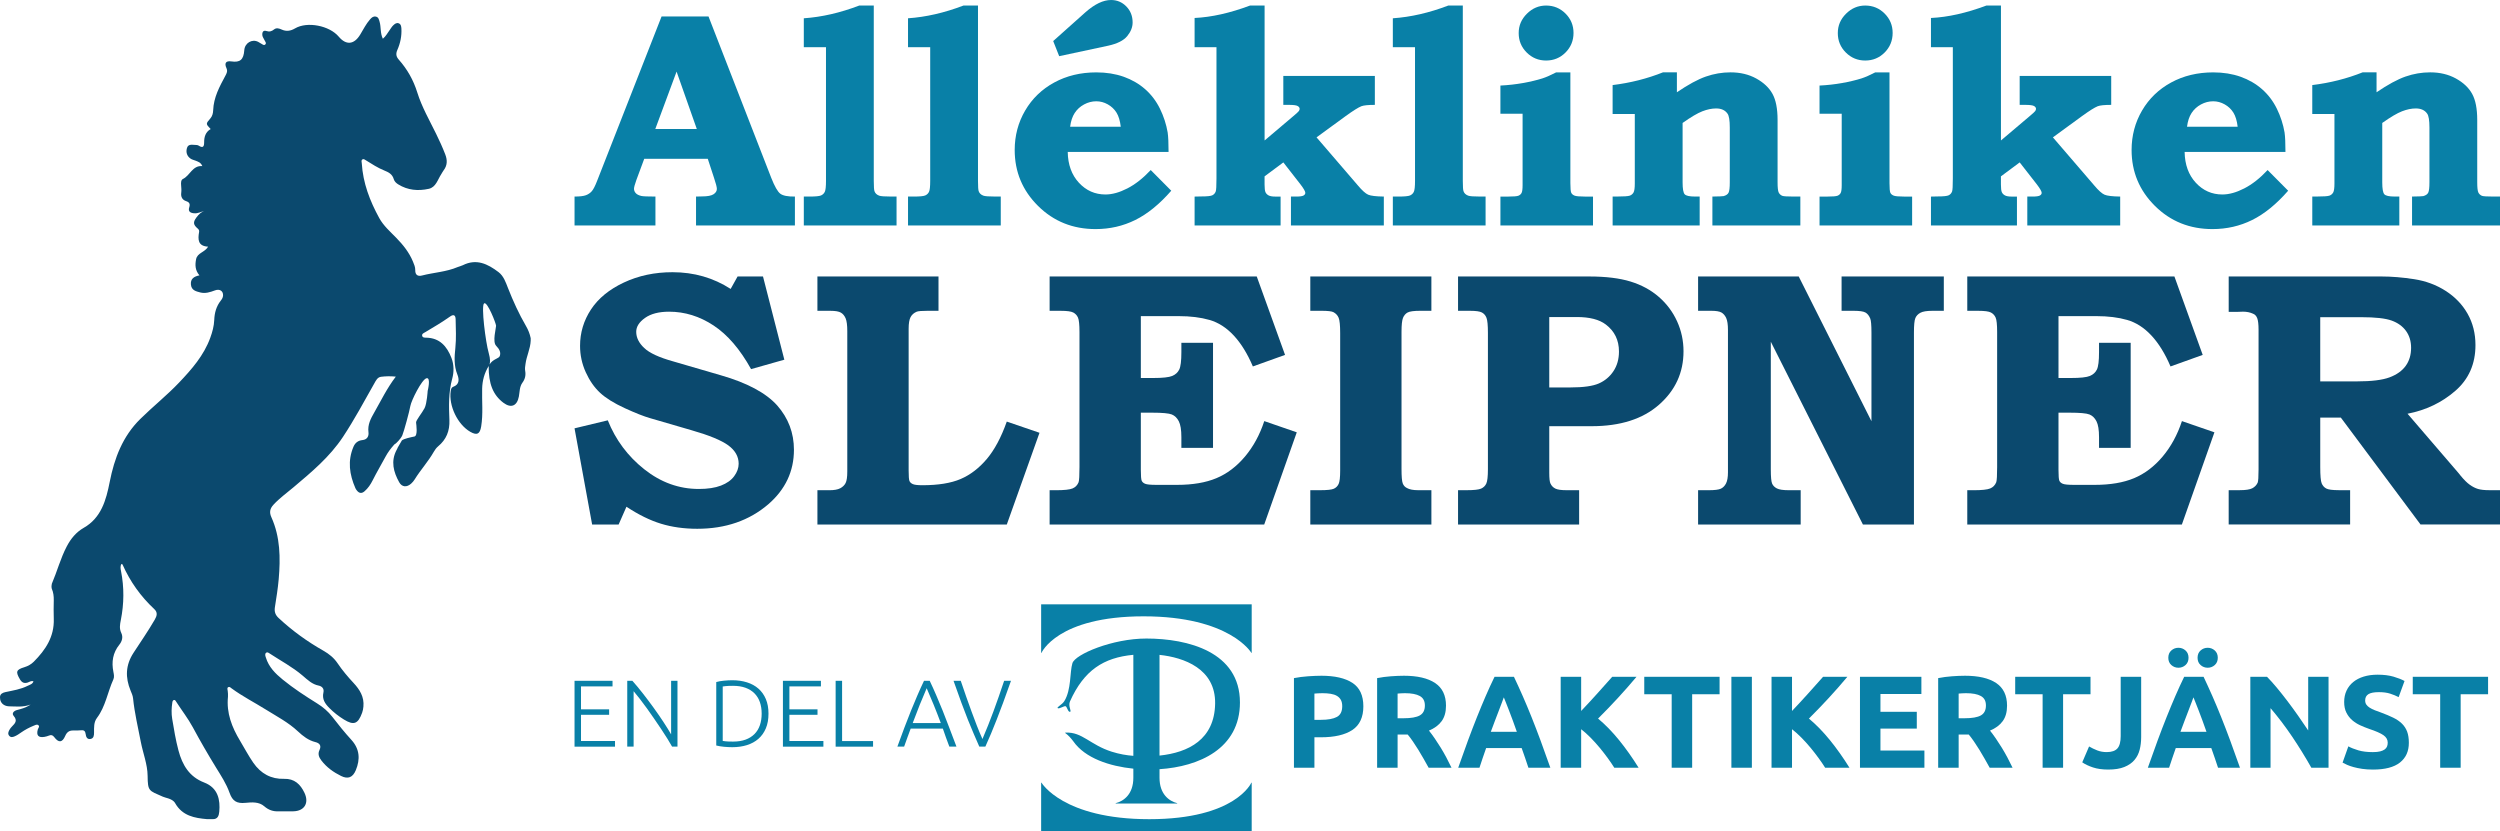<?xml version="1.0" encoding="UTF-8"?>
<svg id="Lager_2" data-name="Lager 2" xmlns="http://www.w3.org/2000/svg" viewBox="0 0 1893.71 629.63">
  <defs>
    <style>
      .cls-1 {
        fill: #0b496e;
      }

      .cls-2 {
        fill: #0980a7;
      }
    </style>
  </defs>
  <g id="Lager_1-2" data-name="Lager 1">
    <g>
      <path class="cls-2" d="M90.03,470.23c-.5,.97-1,1.95-1.5,2.92-.23,.34-.47,.34-.7,0-.08-1.58,.28-2.84,2.2-2.93Z"/>
      <path class="cls-2" d="M90.74,469.48c-.24,.25-.47,.5-.71,.75,.24-.25,.47-.5,.71-.75Z"/>
      <path class="cls-2" d="M90.81,451.2c-.28,.43-.55,.46-.81-.01,.27,0,.54,0,.81,.01Z"/>
      <path class="cls-2" d="M87.1,457.01c.24,.25,.49,.49,.73,.74-.24-.25-.49-.49-.73-.74Z"/>
      <g>
        <path class="cls-1" d="M301.24,339.09c-.16,.62-.51,1.16-.81,1.72-4.56,8.59-2.36,16.71,1.93,24.45,2.12,3.82,5.77,4.01,9.05,1.1,1.06-.94,1.97-2.03,2.72-3.24,4.48-7.25,10.29-13.51,14.5-20.95,.86-1.51,1.89-2.93,3.22-4.05,6.18-5.16,8.91-11.59,8.57-20.04-.43-10.47-.71-20.97,2.16-31.36,1.35-4.91,1.34-10.52-.6-15.57-3.43-8.93-9.02-15.19-19.13-15.36-1.19-.02-2.79,.03-3.07-1.49-.28-1.51,1.27-2.05,2.29-2.65,6.43-3.8,12.84-7.63,18.96-11.94,2.74-1.93,4.06-.84,4.11,2.2,.14,7.17,.54,14.37-.2,21.52-.72,6.87-1.18,13.53,1.5,20.22,1.42,3.54,1.75,7.65-3.24,9.39-1.24,.43-1.59,1.83-1.78,3.15-1.63,11.12,5.22,25.39,14.83,30.9,5.02,2.87,7.28,1.8,8.24-4.05,1.56-9.51,.49-19.11,.74-28.66,.16-6.1,1.64-11.64,4.95-17.16,.2-.4,.4-.76,.62-1.1,.46-1.3,.79-3.93-.62-8.82-2.28-7.91-5.87-35.67-3.48-37.49,2.39-1.82,9.08,15.24,9.08,16.97s-2.87,12.11,0,15.08c2.87,2.97,3.58,5.19,2.87,7.66-.67,2.3-5.02,2.09-7.85,6.59-.28,.81-.62,1.1-.62,1.1-.15,13.37,3.29,21.98,11.15,27.88,5.79,4.35,10.36,2.46,11.71-4.73,.67-3.56,.44-7.41,2.72-10.51,1.99-2.71,2.67-5.66,2.05-9.01-.32-1.73,.04-3.48,.27-5.23,.79-5.97,3.68-11.43,3.92-17.52v-1.92c-.67-3.28-1.87-6.3-3.55-9.19-5.34-9.18-9.74-18.83-13.64-28.76-1.72-4.38-3.27-9.12-7.19-12.1-8.16-6.21-16.76-10.4-27.03-5.22-1.24,.62-2.65,.87-3.93,1.41-8.66,3.68-18.05,4.07-27.01,6.39-3.02,.78-5.19-.3-5.1-4.11,.06-2.29-.87-4.33-1.72-6.4-2.9-7.03-7.51-12.75-12.7-18.07-4.59-4.71-9.63-9.07-12.87-14.98-7.06-12.89-12.3-26.44-13.21-41.44-.06-1.07-.65-2.35,.59-3,.9-.48,1.78,.26,2.56,.75,4.5,2.79,8.95,5.71,13.85,7.68,3.29,1.33,6.15,2.75,7.25,6.64,.48,1.68,1.85,2.94,3.33,3.87,7.25,4.53,15.18,5.15,23.17,3.39,5.45-1.2,6.74-7.02,9.48-11.14,.61-.92,1.07-1.95,1.74-2.82,2.91-3.79,2.94-7.77,1.25-12.14-2.06-5.35-4.44-10.52-6.95-15.65-5.02-10.25-10.79-20.25-14.19-31.13-2.99-9.58-7.6-17.68-14.02-24.94-1.97-2.22-2.45-4.33-1.12-7.34,2.25-5.1,3.4-10.58,3.07-16.27-.1-1.64-.38-3.34-2.07-3.95-1.65-.6-2.96,.45-4.12,1.56-1.15,1.09-1.9,2.51-2.83,3.77-1.55,2.09-2.75,4.5-5.02,6.38-2.12-4.3-1.27-8.8-2.48-12.87-.51-1.71-.8-3.5-2.86-3.91-1.92-.38-3.17,.74-4.36,2.1-3.04,3.46-5.08,7.6-7.45,11.52-4.62,7.66-10.66,8.24-16.27,1.57-7.08-8.41-23.89-11.68-33.09-6.26-3.35,1.97-6.59,2.49-10.13,.88-1.89-.86-3.95-1.53-5.73-.11-1.87,1.49-3.51,1.99-5.9,1.21-2.44-.8-3.29,1.06-3,3.35,.16,1.28,1.06,2.29,1.55,3.45,.46,1.09,1.8,2.31,.66,3.41-1.08,1.04-2.27-.23-3.33-.77-.69-.35-1.32-.82-2.01-1.19-4.66-2.47-10.18,.83-10.57,6.32-.51,7.18-3.15,9.45-9.87,8.46-3.96-.58-5.39,1.25-3.64,5.08,1.06,2.31,.18,3.97-.81,5.79-4.42,8.2-8.87,16.37-9.24,26.14-.08,2.17-.58,4.4-2.14,6.2-3.55,4.08-3.51,4.12,.24,8.04-3.85,2.2-4.97,5.91-4.94,10.09,.02,3.46-1.1,4.42-4.08,2.49-.93-.6-2.08-.52-3.16-.59-2.33-.14-4.96-.59-5.8,2.46-.88,3.17,0,6.01,2.76,7.95,1.16,.82,2.58,1.03,3.87,1.57,1.8,.76,3.83,1.22,5.04,4.09-7.46-.66-9.28,7.13-14.67,9.73-1.58,.76-1.55,3.01-1.4,4.8,.16,1.91,.33,3.81,.09,5.73-.4,3.13,.86,5.35,3.75,6.3,2.41,.8,3.14,2.08,2.32,4.64-1.02,3.21,.81,4.26,3.58,4.53,3.16,.31,5.85-1.35,8.75-2.1-3.02,.79-5.14,2.88-6.92,5.31-2.66,3.61-2.4,5.47,1.09,8.44,.84,.72,1.14,1.47,.97,2.47-.99,5.67-1.01,10.76,6.84,11.18-2.62,4.39-8.13,4.61-9.11,9.46-.87,4.31-.79,8.46,2.53,12.27-4.22,.83-6.92,2.67-6.45,7.1,.45,4.25,3.86,5,7,5.83,3.92,1.04,7.58-.21,11.27-1.57,3.58-1.32,6.25,.55,6.07,3.93-.08,1.51-.85,2.73-1.73,3.84-3.37,4.26-4.73,9.19-4.95,14.63-.19,4.65-1.4,9.1-2.99,13.47-4.91,13.52-14.07,23.9-23.58,33.92-9.29,9.79-19.85,18.17-29.46,27.64-13.3,13.12-19.6,29.56-23.19,47.83-2.67,13.58-6.39,27.09-19.64,34.62-5.67,3.22-9.78,8.19-12.86,14.08-4.72,9.02-7.31,18.95-11.3,28.28-.31,1.23-.34,2.47-.06,3.71,1.23,2.82,1.59,5.78,1.52,8.86-.1,4.63-.17,9.26,0,13.88,.5,13.63-6.23,23.64-15.09,32.56-1.98,2-4.47,3.39-7.19,4.21-6.24,1.88-6.74,3.46-3.32,9.23,1.44,2.43,3.19,3.2,5.82,2.4,1.39-.43,2.68-1.63,4.41-.9-.74,2.16-2.7,2.5-4.3,3.32-5.34,2.72-11.16,3.56-16.9,4.8-2.02,.43-4.12,1.33-4.17,3.8-.05,2.43,.85,4.7,3.16,6,1.25,.7,2.61,.98,4.01,.99,5.02,.05,10.09,.82,16.04-1.34-3.85,2.57-7.15,3.27-10.4,4.16-2.23,.61-4.15,2.43-2.43,4.44,3.11,3.63,1.01,5.64-1.26,7.97-.77,.79-1.47,1.64-1.99,2.63-.76,1.44-1.4,2.95-.15,4.43,1.25,1.49,2.78,1.02,4.25,.39,1.72-.73,3.26-1.81,4.79-2.88,2.96-2.06,6.1-3.74,9.41-5.09,1.13-.46,2.46-1.29,3.53-.52,1.45,1.04-.01,2.25-.32,3.36-1.23,4.42,.44,6.33,4.95,5.59,1.22-.2,2.41-.54,3.56-1.01,1.63-.66,2.77-.39,3.96,1.19,3.38,4.47,6.09,4.22,8.31-.92,1.27-2.94,3.11-4.15,6.04-4.12,2,.02,4.02,.08,6.01-.16,2.1-.25,3.17,.6,3.42,2.8,.26,2.25,1.15,4.29,3.74,3.78,2.42-.48,2.63-2.67,2.63-4.91,0-3.81-.26-7.76,2.2-11.02,6.53-8.64,8.05-19.57,12.43-29.18,.82-1.79,.4-3.79,.03-5.67-1.53-7.58-.45-14.45,4.48-20.61,2-2.49,3.04-5.69,1.47-8.96-1.58-3.26-.99-6.41-.32-9.77,2.44-12.29,2.58-24.62,.15-36.95-.36-1.85-.77-3.74,.33-5.49,.42,.03,.69,.18,.83,.49,5.74,12.94,13.77,24.14,23.98,33.67,2.77,2.59,2.09,5.12,.38,8.07-5,8.63-10.68,16.8-16.1,25.13-6.07,9.33-6.27,18.65-2.2,28.56,.78,1.91,1.67,3.76,1.89,5.88,1.13,11.13,3.75,21.98,5.85,32.93,1.65,8.6,5.07,16.93,5.17,25.72,.14,11.84,.87,11.15,11.55,15.85,1.28,.56,2.66,.82,3.98,1.26,2.1,.7,4.18,1.63,5.31,3.62,5.49,9.66,14.66,11.3,24.23,12.13,1.43,0,2.87,0,4.3,0,3.76,.08,4.64-2.67,4.91-5.68,.78-8.68-.73-17.97-11.44-22.07-11.11-4.27-16.5-13.05-19.48-24.31-2.09-7.88-3.42-15.89-4.74-23.9-.68-4.07-.54-8.27,.09-12.4,.12-.77,.33-1.66,1.19-1.88,.94-.24,1.33,.64,1.73,1.27,4.16,6.52,8.95,12.58,12.65,19.45,5.56,10.31,11.4,20.45,17.53,30.41,3.81,6.18,7.82,12.25,10.28,19.22,2.23,6.33,5.54,8.2,12.07,7.54,4.93-.5,10.23-.85,14.17,2.58,3.39,2.95,6.81,4.01,10.97,3.87,3.7-.12,7.4,.04,11.1-.04,8.32-.18,12.09-6.2,8.45-13.93-3.09-6.55-7.63-10.91-15.49-10.66-9.75,.3-17.57-3.9-23.32-12.22-3.69-5.33-6.69-11.1-10.03-16.64-6.14-10.19-10.41-20.98-9.13-33.38,.15-1.42-.07-2.87-.19-4.3-.09-1.03-.78-2.36,.53-2.97,.91-.42,1.72,.48,2.46,1.03,8.2,6.02,17.22,10.6,25.8,15.96,8.31,5.19,17.08,9.72,24.33,16.52,3.96,3.72,8.04,6.87,13.34,8.18,2.98,.74,4.7,2.56,3.07,5.96-1.46,3.04-.45,5.51,1.39,7.93,4.02,5.26,9.19,8.92,14.96,11.77,5.22,2.58,8.83,1.15,11.13-4.36,3.51-8.4,2.91-16.16-3.37-23.03-5.09-5.57-9.81-11.44-14.43-17.43-3.17-4.11-7.07-7.4-11.53-10.18-8.98-5.59-17.88-11.37-26.12-18.1-5.49-4.48-10.48-9.45-12.68-16.65-.37-1.21-.94-2.56,.17-3.57,.8-.72,1.78-.08,2.55,.43,8.45,5.57,17.46,10.3,25.2,16.92,3.72,3.18,7.1,6.52,12.07,7.5,2.54,.51,4.29,2.35,3.63,5.18-1.19,5.12,1.22,8.51,4.46,11.78,3.34,3.36,7,6.23,10.99,8.7,7.53,4.65,10.73,3.5,13.86-5.08,.55-1.5,.81-3.05,.97-4.66,.71-7.38-2.85-12.95-7.42-17.86-4.4-4.73-8.54-9.61-12.17-15-2.75-4.09-6.45-7.06-10.77-9.52-12.2-6.92-23.57-15.12-33.93-24.79-2.42-2.26-3.28-4.73-2.76-8.07,1.1-7.08,2.27-14.16,2.89-21.31,1.38-16.05,1.21-31.91-5.55-46.91-1.67-3.7-1.13-6.53,1.6-9.49,4.62-5,10.08-8.9,15.21-13.23,13.63-11.5,27.33-22.88,37.43-38.14,8.64-13.06,16.01-26.88,23.73-40.5,1.26-2.23,2.37-4.7,5.16-5.03,3.44-.41,6.92-.54,11.13-.11-6.76,8.84-11.24,18.28-16.41,27.3-2.59,4.51-5.04,9.09-4.31,14.79,.41,3.21-1.1,5.62-4.56,5.98-3.22,.34-5.48,1.97-6.78,5.01-4.59,10.72-3.05,21.14,1.44,31.42,.25,.58,.62,1.1,1,1.61,1.74,2.3,3.7,2.68,5.94,.73,2.65-2.3,4.58-5.17,6.15-8.31,3.06-6.09,6.54-11.93,9.76-17.93,1.72-3.22,3.91-6.12,6.31-8.83,.38-.43,.86-.91,1.38-1.09,0,0,3.77-3.28,5.02-6.25,1.25-2.97,5.38-18.17,6.09-22.25,.72-4.08,8.6-20.02,12.19-20.95,3.58-.93,.9,9.64,.9,9.64,0,0-.54,9.46-2.33,12.98-1.79,3.52-6.63,9.27-6.45,10.94s1.43,10.01-1.25,10.57c-2.69,.56-8.07,1.67-9.5,2.97"/>
        <path class="cls-1" d="M370.83,276.1c-.21,.34-.42,.7-.62,1.1,0,0,.33-.3,.62-1.1Z"/>
      </g>
      <g>
        <g>
          <g>
            <path class="cls-2" d="M866.24,466.86c65.5,0,81.65,27.67,81.65,27.67h.25v-36.77h-159.49v36.77h.26s11.82-27.67,77.33-27.67Z"/>
            <path class="cls-2" d="M870.56,620.52c-65.51,0-81.65-27.67-81.65-27.67h-.26v36.79h159.49v-36.79h-.25s-11.82,27.67-77.33,27.67Z"/>
            <path class="cls-2" d="M939.23,532.08c0-38.31-39.35-48.37-70.83-48.4-25.83-.02-54,11.98-56.06,18.67-2.08,6.7-.73,19.93-6.13,28.74-1.69,2.76-6.08,4.61-4.96,5.34,1.12,.75,4.93-1.94,5.98-1.46,1.05,.47,1.8,4.52,3.28,4.22,1.49-.31-1.63-4.29,0-7.92,10.57-23.56,25.41-33.15,47.98-35.26v76.53c-5.18-.4-10.36-1.26-16.34-3.13-16.38-5.17-22.43-15.13-34.9-14.45-.69,.03-.58,.21-.21,.41,2.11,1.49,4.08,3.63,5.97,6.16,8.95,12.85,27.6,18.88,45.48,20.72v6.9c0,12.42-7.22,17.68-13.4,19.25v.25h46.63v-.25c-6.18-1.57-13.4-6.83-13.4-19.25v-6.5c29.72-1.95,60.92-15.42,60.92-50.58Zm-18.79,.88c-.44,27.13-20.14,37.07-42.13,39.39v-76.29c18.39,1.95,42.55,10.4,42.13,36.9Z"/>
          </g>
          <g>
            <path class="cls-2" d="M1000.81,511.86c10.27,0,18.15,1.81,23.66,5.42,5.5,3.61,8.25,9.53,8.25,17.74s-2.78,14.26-8.35,17.94-13.52,5.52-23.85,5.52h-4.87v23.06h-15.51v-67.88c3.38-.66,6.96-1.13,10.73-1.39,3.78-.26,7.09-.4,9.94-.4Zm.99,13.22c-1.13,0-2.24,.03-3.33,.1-1.09,.07-2.04,.13-2.83,.2v19.88h4.87c5.37,0,9.41-.73,12.13-2.19,2.72-1.46,4.07-4.17,4.07-8.15,0-1.92-.35-3.51-1.04-4.77-.7-1.26-1.69-2.27-2.98-3.03-1.29-.76-2.87-1.29-4.72-1.59-1.86-.3-3.91-.45-6.16-.45Z"/>
            <path class="cls-2" d="M1063.32,511.86c10.34,0,18.25,1.84,23.75,5.52,5.5,3.68,8.25,9.39,8.25,17.15,0,4.84-1.11,8.76-3.33,11.78-2.22,3.02-5.42,5.38-9.59,7.11,1.39,1.72,2.85,3.7,4.37,5.91,1.52,2.22,3.03,4.54,4.52,6.96,1.49,2.42,2.93,4.94,4.32,7.55,1.39,2.62,2.68,5.19,3.88,7.7h-17.33c-1.26-2.25-2.55-4.54-3.84-6.86-1.3-2.32-2.63-4.57-3.99-6.76-1.36-2.19-2.71-4.26-4.04-6.21-1.33-1.95-2.66-3.73-3.99-5.32h-7.65v25.15h-15.51v-67.88c3.38-.66,6.87-1.13,10.49-1.39,3.61-.26,6.84-.4,9.69-.4Zm.89,13.22c-1.13,0-2.14,.03-3.03,.1-.89,.07-1.74,.13-2.53,.2v18.69h4.37c5.83,0,10-.73,12.52-2.19,2.52-1.46,3.78-3.94,3.78-7.45s-1.28-5.78-3.83-7.21c-2.55-1.42-6.31-2.14-11.28-2.14Z"/>
            <path class="cls-2" d="M1157.74,581.54c-.77-2.39-1.59-4.85-2.47-7.37-.88-2.52-1.76-5.03-2.64-7.54h-26.9c-.87,2.51-1.74,5.03-2.62,7.56-.87,2.53-1.69,4.98-2.44,7.35h-16.1c2.59-7.42,5.05-14.28,7.38-20.57,2.33-6.29,4.6-12.22,6.83-17.79,2.23-5.57,4.42-10.85,6.58-15.85,2.16-5,4.4-9.89,6.73-14.66h14.7c2.26,4.77,4.49,9.66,6.69,14.66,2.2,5,4.41,10.29,6.64,15.85,2.23,5.57,4.51,11.5,6.84,17.79,2.33,6.3,4.79,13.15,7.39,20.57h-16.61Zm-18.63-53.27c-.35,1-.85,2.36-1.52,4.08-.67,1.72-1.42,3.71-2.27,5.97-.85,2.26-1.8,4.74-2.85,7.45-1.05,2.71-2.12,5.56-3.2,8.54h19.7c-1.05-2.99-2.07-5.84-3.06-8.56-.99-2.72-1.93-5.21-2.82-7.47-.89-2.26-1.67-4.24-2.34-5.97-.67-1.72-1.21-3.07-1.62-4.05Z"/>
            <path class="cls-2" d="M1222.8,581.54c-1.4-2.24-3.04-4.66-4.94-7.27-1.89-2.6-3.94-5.23-6.12-7.87-2.19-2.64-4.48-5.18-6.87-7.6-2.39-2.43-4.78-4.57-7.17-6.43v29.17h-15.51v-68.88h15.51v25.89c3.99-4.19,8.04-8.57,12.15-13.14,4.11-4.57,7.91-8.82,11.39-12.75h18.4c-4.69,5.58-9.4,10.95-14.15,16.1-4.74,5.15-9.74,10.34-14.98,15.55,5.51,4.6,10.83,10.05,15.94,16.36,5.12,6.31,10.04,13.26,14.77,20.87h-18.43Z"/>
            <path class="cls-2" d="M1302.55,512.66v13.22h-20.77v55.66h-15.51v-55.66h-20.77v-13.22h57.05Z"/>
            <path class="cls-2" d="M1311.5,512.66h15.51v68.88h-15.51v-68.88Z"/>
            <path class="cls-2" d="M1382.52,581.54c-1.4-2.24-3.04-4.66-4.94-7.27-1.89-2.6-3.94-5.23-6.12-7.87-2.19-2.64-4.48-5.18-6.87-7.6-2.39-2.43-4.78-4.57-7.17-6.43v29.17h-15.51v-68.88h15.51v25.89c3.99-4.19,8.04-8.57,12.15-13.14,4.11-4.57,7.91-8.82,11.39-12.75h18.4c-4.69,5.58-9.4,10.95-14.15,16.1-4.74,5.15-9.74,10.34-14.98,15.55,5.51,4.6,10.83,10.05,15.94,16.36,5.12,6.31,10.04,13.26,14.77,20.87h-18.43Z"/>
            <path class="cls-2" d="M1408.9,581.54v-68.88h46.52v13.02h-31.01v13.52h27.53v12.72h-27.53v16.6h33.3v13.02h-48.8Z"/>
            <path class="cls-2" d="M1488.31,511.86c10.34,0,18.25,1.84,23.75,5.52,5.5,3.68,8.25,9.39,8.25,17.15,0,4.84-1.11,8.76-3.33,11.78-2.22,3.02-5.42,5.38-9.59,7.11,1.39,1.72,2.85,3.7,4.37,5.91,1.52,2.22,3.03,4.54,4.52,6.96,1.49,2.42,2.93,4.94,4.32,7.55,1.39,2.62,2.68,5.19,3.88,7.7h-17.33c-1.26-2.25-2.55-4.54-3.84-6.86-1.3-2.32-2.63-4.57-3.99-6.76-1.36-2.19-2.71-4.26-4.04-6.21-1.33-1.95-2.66-3.73-3.99-5.32h-7.65v25.15h-15.51v-67.88c3.38-.66,6.87-1.13,10.49-1.39,3.61-.26,6.84-.4,9.69-.4Zm.89,13.22c-1.13,0-2.14,.03-3.03,.1-.89,.07-1.74,.13-2.53,.2v18.69h4.37c5.83,0,10-.73,12.52-2.19,2.52-1.46,3.78-3.94,3.78-7.45s-1.28-5.78-3.83-7.21c-2.55-1.42-6.31-2.14-11.28-2.14Z"/>
            <path class="cls-2" d="M1583.53,512.66v13.22h-20.77v55.66h-15.51v-55.66h-20.77v-13.22h57.05Z"/>
            <path class="cls-2" d="M1621.9,558.38c0,3.38-.38,6.56-1.14,9.54-.76,2.98-2.09,5.58-3.98,7.8-1.89,2.22-4.44,3.98-7.65,5.27-3.21,1.29-7.27,1.94-12.18,1.94-4.51,0-8.38-.55-11.63-1.64-3.25-1.09-5.93-2.37-8.05-3.83l5.17-12.03c1.92,1.13,3.98,2.12,6.16,2.98,2.19,.86,4.57,1.29,7.16,1.29,3.78,0,6.49-.93,8.15-2.78,1.65-1.85,2.48-4.97,2.48-9.34v-44.93h15.51v45.72Z"/>
            <path class="cls-2" d="M1680.13,581.54c-.77-2.39-1.59-4.85-2.47-7.37-.88-2.52-1.76-5.03-2.64-7.54h-26.9c-.87,2.51-1.74,5.03-2.62,7.56-.87,2.53-1.69,4.98-2.44,7.35h-16.1c2.59-7.42,5.05-14.28,7.38-20.57,2.33-6.29,4.6-12.22,6.83-17.79,2.23-5.57,4.42-10.85,6.58-15.85,2.16-5,4.4-9.89,6.73-14.66h14.7c2.26,4.77,4.49,9.66,6.69,14.66,2.2,5,4.41,10.29,6.64,15.85,2.23,5.57,4.51,11.5,6.84,17.79,2.33,6.3,4.79,13.15,7.39,20.57h-16.61Zm-30.01-75.74c-2.05,0-3.84-.68-5.37-2.04-1.53-1.36-2.29-3.2-2.29-5.52s.76-4.16,2.29-5.52c1.52-1.36,3.31-2.04,5.37-2.04s3.84,.68,5.37,2.04c1.52,1.36,2.29,3.2,2.29,5.52s-.76,4.16-2.29,5.52c-1.52,1.36-3.31,2.04-5.37,2.04Zm11.38,22.46c-.35,1-.85,2.36-1.52,4.08-.67,1.72-1.42,3.71-2.27,5.97-.85,2.26-1.8,4.74-2.85,7.45-1.05,2.71-2.12,5.56-3.2,8.54h19.7c-1.05-2.99-2.07-5.84-3.06-8.56-.99-2.72-1.93-5.21-2.82-7.47-.89-2.26-1.67-4.24-2.34-5.97-.67-1.72-1.21-3.07-1.62-4.05Zm10.78-22.46c-2.05,0-3.84-.68-5.37-2.04-1.53-1.36-2.29-3.2-2.29-5.52s.76-4.16,2.29-5.52c1.52-1.36,3.31-2.04,5.37-2.04s3.84,.68,5.37,2.04c1.52,1.36,2.29,3.2,2.29,5.52s-.76,4.16-2.29,5.52c-1.53,1.36-3.31,2.04-5.37,2.04Z"/>
            <path class="cls-2" d="M1750.81,581.54c-4.44-7.88-9.24-15.67-14.41-23.36-5.17-7.69-10.67-14.94-16.5-21.77v45.12h-15.31v-68.88h12.62c2.19,2.19,4.6,4.87,7.26,8.05,2.65,3.18,5.35,6.58,8.1,10.19,2.75,3.61,5.48,7.35,8.2,11.23,2.72,3.88,5.27,7.6,7.65,11.18v-40.65h15.41v68.88h-13.02Z"/>
            <path class="cls-2" d="M1797.52,569.71c2.19,0,3.99-.18,5.42-.55,1.42-.36,2.57-.86,3.43-1.49,.86-.63,1.46-1.37,1.79-2.24,.33-.86,.5-1.82,.5-2.88,0-2.25-1.06-4.13-3.18-5.62-2.12-1.49-5.76-3.1-10.93-4.82-2.25-.79-4.51-1.71-6.76-2.73-2.25-1.03-4.27-2.32-6.06-3.88-1.79-1.56-3.25-3.44-4.37-5.67-1.13-2.22-1.69-4.92-1.69-8.1s.6-6.05,1.79-8.6c1.19-2.55,2.88-4.72,5.07-6.51,2.19-1.79,4.84-3.16,7.95-4.12,3.11-.96,6.63-1.44,10.54-1.44,4.64,0,8.65,.5,12.03,1.49,3.38,.99,6.16,2.09,8.35,3.28l-4.47,12.22c-1.92-.99-4.06-1.87-6.41-2.63-2.35-.76-5.19-1.14-8.5-1.14-3.71,0-6.38,.51-8,1.54-1.62,1.03-2.44,2.6-2.44,4.72,0,1.26,.3,2.32,.89,3.18,.6,.86,1.44,1.64,2.53,2.34,1.09,.7,2.35,1.33,3.78,1.89,1.42,.56,3,1.14,4.72,1.74,3.58,1.33,6.69,2.63,9.34,3.93,2.65,1.29,4.85,2.8,6.61,4.52,1.75,1.72,3.06,3.74,3.93,6.06,.86,2.32,1.29,5.14,1.29,8.45,0,6.43-2.25,11.41-6.76,14.96-4.51,3.55-11.3,5.32-20.38,5.32-3.05,0-5.8-.18-8.25-.55-2.45-.37-4.62-.81-6.51-1.34-1.89-.53-3.51-1.09-4.87-1.69-1.36-.6-2.5-1.16-3.43-1.69l4.37-12.32c2.05,1.13,4.59,2.14,7.6,3.03,3.01,.89,6.71,1.34,11.08,1.34Z"/>
            <path class="cls-2" d="M1884.68,512.66v13.22h-20.77v55.66h-15.51v-55.66h-20.77v-13.22h57.05Z"/>
          </g>
        </g>
        <g>
          <path class="cls-2" d="M435.2,565.56v-49.86h28.78v4.25h-23.88v17.34h21.3v4.17h-21.3v19.86h25.76v4.25h-30.65Z"/>
          <path class="cls-2" d="M509.09,565.56c-.93-1.67-2.08-3.64-3.48-5.9-1.4-2.27-2.95-4.68-4.66-7.22-1.7-2.55-3.49-5.18-5.35-7.9-1.86-2.72-3.71-5.36-5.55-7.93-1.84-2.57-3.64-4.98-5.4-7.23-1.76-2.24-3.33-4.19-4.7-5.82v42h-4.82v-49.86h3.88c2.45,2.73,5.08,5.89,7.87,9.47,2.8,3.58,5.54,7.23,8.23,10.94,2.69,3.72,5.19,7.35,7.52,10.9,2.33,3.55,4.24,6.64,5.73,9.27v-40.58h4.82v49.86h-4.1Z"/>
          <path class="cls-2" d="M582.12,540.59c0,4.27-.67,7.99-2.01,11.15-1.34,3.17-3.23,5.81-5.64,7.92-2.42,2.11-5.32,3.69-8.67,4.75-3.36,1.05-7.05,1.58-11.08,1.58-2.01,0-4.13-.11-6.34-.32s-4.15-.54-5.83-.97v-48.06c1.68-.48,3.62-.83,5.83-1.04s4.32-.33,6.34-.33c4.03,0,7.72,.53,11.08,1.59,3.36,1.05,6.25,2.63,8.67,4.75,2.42,2.11,4.3,4.75,5.64,7.91,1.35,3.17,2.01,6.86,2.01,11.08Zm-34.67,20.65c.29,.05,1.01,.15,2.19,.29,1.18,.14,3.06,.21,5.65,.21,3.6,0,6.74-.49,9.43-1.47,2.68-.98,4.94-2.39,6.76-4.21,1.82-1.82,3.19-4.04,4.1-6.66,.91-2.61,1.37-5.55,1.37-8.81s-.46-6.19-1.37-8.78c-.91-2.59-2.28-4.8-4.1-6.62-1.83-1.82-4.08-3.23-6.76-4.21-2.69-.98-5.83-1.48-9.43-1.48-2.59,0-4.47,.08-5.65,.22-1.18,.15-1.9,.24-2.19,.29v41.23Z"/>
          <path class="cls-2" d="M593.05,565.56v-49.86h28.78v4.25h-23.88v17.34h21.3v4.17h-21.3v19.86h25.76v4.25h-30.65Z"/>
          <path class="cls-2" d="M661.33,561.32v4.25h-28.35v-49.86h4.89v45.62h23.45Z"/>
          <path class="cls-2" d="M719.11,565.56c-.95-2.45-1.83-4.81-2.62-7.07-.8-2.26-1.56-4.46-2.3-6.6h-24.36c-.83,2.15-1.65,4.36-2.44,6.62-.8,2.27-1.64,4.61-2.53,7.05h-5.11c1.89-5.19,3.68-10.03,5.36-14.51,1.69-4.49,3.34-8.72,4.96-12.72,1.62-4,3.23-7.85,4.82-11.53,1.59-3.69,3.27-7.38,5.03-11.1h4.32c1.76,3.69,3.43,7.39,5.01,11.08,1.58,3.69,3.18,7.54,4.81,11.53,1.62,4,3.27,8.24,4.94,12.74,1.67,4.49,3.51,9.32,5.51,14.51h-5.4Zm-17.16-44.25c-1.81,4.14-3.57,8.34-5.28,12.61-1.71,4.26-3.48,8.86-5.31,13.79h21.28c-1.84-4.94-3.64-9.54-5.38-13.81-1.74-4.27-3.52-8.47-5.32-12.59Z"/>
          <path class="cls-2" d="M727.75,515.7c1.43,4.27,2.83,8.31,4.17,12.12,1.35,3.81,2.68,7.51,3.98,11.08s2.62,7.07,3.95,10.5c1.33,3.44,2.78,6.9,4.34,10.4,1.49-3.44,2.91-6.89,4.26-10.32,1.36-3.43,2.7-6.94,4.03-10.5,1.33-3.57,2.66-7.27,3.99-11.11,1.33-3.84,2.71-7.89,4.16-12.18h5.18c-2.2,6.31-4.19,11.83-5.95,16.57-1.77,4.74-3.4,9.03-4.9,12.88-1.5,3.84-2.93,7.38-4.29,10.62-1.36,3.24-2.79,6.51-4.28,9.8h-4.59c-1.46-3.33-2.88-6.6-4.27-9.84-1.4-3.24-2.86-6.77-4.39-10.6-1.52-3.83-3.16-8.12-4.92-12.86-1.75-4.75-3.73-10.26-5.93-16.55h5.47Z"/>
        </g>
      </g>
      <path class="cls-2" d="M501.13,12.48h35.56l47.51,122.22c2.57,6.51,4.86,10.52,6.87,12.03,2,1.51,5.69,2.23,11.06,2.16v21.9h-74.9v-21.9l4.54-.11c4.16,0,7.08-.55,8.74-1.65,1.67-1.1,2.5-2.44,2.5-4.03,0-1.36-.72-4.16-2.16-8.4l-4.72-14.41h-48.14l-5.93,16c-1.21,3.4-1.82,5.64-1.82,6.7,0,1.21,.44,2.31,1.31,3.29,.87,.98,2.29,1.7,4.26,2.16,1.29,.3,4.84,.45,10.67,.45v21.9h-61.28v-21.9c3.93,0,6.81-.34,8.62-1.02s3.31-1.7,4.48-3.06c1.17-1.36,2.48-3.9,3.92-7.61L501.13,12.48Zm-4.75,85.23h31.44l-15.32-43.48-16.12,43.48Z"/>
      <path class="cls-2" d="M661.87,4.2V136.98c0,4.47,.19,7.11,.57,7.94,.53,1.51,1.7,2.61,3.52,3.29,1.13,.45,4.2,.68,9.19,.68h3.97v21.9h-70.25v-21.9h4.31c4.54,0,7.45-.28,8.74-.85,1.29-.57,2.23-1.48,2.84-2.72,.61-1.25,.91-4.03,.91-8.34V35.75h-16.8V13.85c13.54-.92,27.54-4.13,41.99-9.65h11.01Z"/>
      <path class="cls-2" d="M740.81,4.2V136.98c0,4.47,.19,7.11,.57,7.94,.53,1.51,1.7,2.61,3.52,3.29,1.13,.45,4.2,.68,9.19,.68h3.97v21.9h-70.25v-21.9h4.31c4.54,0,7.45-.28,8.74-.85,1.29-.57,2.23-1.48,2.84-2.72,.61-1.25,.91-4.03,.91-8.34V35.75h-16.8V13.85c13.54-.92,27.54-4.13,41.99-9.65h11.01Z"/>
      <path class="cls-2" d="M871.66,128.81l15.55,15.66c-8.93,10.21-18.03,17.61-27.29,22.19-9.27,4.58-19.28,6.87-30.02,6.87-17.25,0-31.78-5.84-43.58-17.53-11.8-11.69-17.7-25.82-17.7-42.39,0-10.89,2.65-20.86,7.94-29.9,5.29-9.04,12.63-16.11,22.02-21.22,9.38-5.11,20.01-7.66,31.89-7.66,7.56,0,14.45,1.1,20.65,3.29,6.2,2.2,11.63,5.33,16.29,9.42,4.65,4.09,8.4,9.02,11.24,14.81,2.84,5.79,4.78,11.79,5.84,17.99,.45,3.1,.68,8.02,.68,14.75h-76.38c.15,9.61,2.97,17.38,8.45,23.32,5.49,5.94,12.2,8.91,20.14,8.91,5.07,0,10.59-1.53,16.57-4.6,5.98-3.06,11.88-7.7,17.7-13.9Zm-69.34-86.25l-4.54-11.46,24.4-21.79c7.04-6.2,13.5-9.31,19.41-9.31,4.54,0,8.4,1.63,11.58,4.88,3.18,3.25,4.77,7.3,4.77,12.14,0,3.56-1.36,7-4.09,10.33-2.72,3.33-7.53,5.75-14.41,7.26l-37.11,7.94Zm46.64,53.45c-.53-4.54-1.61-8.11-3.24-10.72s-3.83-4.69-6.6-6.24c-2.77-1.55-5.67-2.33-8.71-2.33-3.19,0-6.26,.79-9.22,2.38-2.96,1.59-5.33,3.75-7.11,6.47-1.78,2.72-2.94,6.2-3.47,10.44h38.36Z"/>
      <path class="cls-2" d="M957.91,4.2V106.4l21.79-18.45c2.34-1.97,3.73-3.23,4.14-3.8,.41-.57,.62-1.12,.62-1.65,0-.91-.51-1.65-1.53-2.21-1.02-.57-3.2-.85-6.53-.85h-4.31v-21.9h69.34v21.9c-4.99,0-8.4,.34-10.21,1.02-2.42,.98-6.39,3.48-11.92,7.49l-22.04,16.09,31.34,36.45c3.18,3.78,5.77,6.11,7.77,6.98,2,.87,5.96,1.34,11.86,1.42v21.9h-70.36v-21.9h3.92c2.83,0,4.7-.26,5.61-.79,.91-.53,1.36-1.21,1.36-2.04,0-1.06-1.21-3.18-3.63-6.36l-13.02-16.69-14.22,10.57v6.13c0,2.88,.23,4.82,.68,5.84s1.23,1.83,2.33,2.44c1.1,.61,2.82,.91,5.16,.91h3.97v21.9h-65.14v-21.9c2.27-.07,4.01-.11,5.22-.11,4.24,0,6.96-.28,8.17-.85,1.21-.57,2.08-1.53,2.61-2.89,.38-.98,.57-4.27,.57-9.87V35.75h-16.57V13.62c12.86-.61,26.86-3.75,41.99-9.42h11.01Z"/>
      <path class="cls-2" d="M1108.05,4.2V136.98c0,4.47,.19,7.11,.57,7.94,.53,1.51,1.7,2.61,3.52,3.29,1.13,.45,4.2,.68,9.19,.68h3.97v21.9h-70.25v-21.9h4.31c4.54,0,7.45-.28,8.74-.85,1.29-.57,2.23-1.48,2.84-2.72,.61-1.25,.91-4.03,.91-8.34V35.75h-16.8V13.85c13.54-.92,27.54-4.13,41.99-9.65h11.01Z"/>
      <path class="cls-2" d="M1189.53,54.81v83.87c0,4.01,.23,6.47,.68,7.38s1.27,1.61,2.44,2.1c1.17,.49,3.8,.74,7.89,.74h6.13v21.9h-70.13v-21.9h6.01c3.93,0,6.45-.21,7.55-.62,1.1-.41,1.91-1.12,2.44-2.1,.53-.98,.79-2.95,.79-5.9v-54.13h-16.8v-21.34c5.98-.3,11.71-.95,17.19-1.93,5.49-.98,10.38-2.16,14.7-3.52,2.8-.91,6.24-2.42,10.33-4.54h10.78Zm-18.38-50.61c5.75,0,10.65,2.03,14.7,6.07,4.05,4.05,6.07,8.95,6.07,14.7s-2.03,10.76-6.07,14.81-8.95,6.07-14.7,6.07-10.65-2.02-14.7-6.07c-4.05-4.05-6.07-8.95-6.07-14.7s2.08-10.57,6.24-14.7c4.16-4.12,9-6.18,14.53-6.18Z"/>
      <path class="cls-2" d="M1270.22,54.81v15.09c8.55-5.83,15.87-9.8,21.96-11.92,6.09-2.12,12.31-3.18,18.67-3.18,7.34,0,13.83,1.55,19.46,4.65,5.63,3.1,9.74,6.98,12.31,11.63,2.57,4.65,3.86,11.25,3.86,19.8v47.21c0,4.01,.28,6.58,.85,7.72s1.46,1.97,2.67,2.5c.91,.38,3.63,.57,8.17,.57h5.56v21.9h-66.62v-21.9c5.07-.07,7.9-.19,8.51-.34,1.89-.53,3.14-1.39,3.75-2.61,.61-1.21,.91-3.81,.91-7.82v-41.58c0-5.36-.57-8.84-1.7-10.42-1.82-2.64-4.69-3.97-8.62-3.97-3.25,0-6.74,.72-10.44,2.15-3.71,1.44-8.7,4.38-14.98,8.84v44.98c0,4.91,.53,7.93,1.6,9.06,1.07,1.13,3.62,1.7,7.67,1.7h3.66v21.9h-65.93v-21.9h3.29c5.22,0,8.45-.23,9.7-.68s2.19-1.25,2.84-2.38c.64-1.13,.96-3.36,.96-6.68v-52.79h-16.8v-21.9c13.59-1.68,26.3-4.9,38.16-9.65h10.53Z"/>
      <path class="cls-2" d="M1431.26,54.81v83.87c0,4.01,.23,6.47,.68,7.38s1.27,1.61,2.44,2.1c1.17,.49,3.8,.74,7.89,.74h6.13v21.9h-70.13v-21.9h6.01c3.93,0,6.45-.21,7.55-.62,1.1-.41,1.91-1.12,2.44-2.1,.53-.98,.79-2.95,.79-5.9v-54.13h-16.8v-21.34c5.98-.3,11.71-.95,17.19-1.93,5.49-.98,10.38-2.16,14.7-3.52,2.8-.91,6.24-2.42,10.33-4.54h10.78Zm-18.38-50.61c5.75,0,10.65,2.03,14.7,6.07,4.05,4.05,6.07,8.95,6.07,14.7s-2.03,10.76-6.07,14.81-8.95,6.07-14.7,6.07-10.65-2.02-14.7-6.07c-4.05-4.05-6.07-8.95-6.07-14.7s2.08-10.57,6.24-14.7c4.16-4.12,9-6.18,14.53-6.18Z"/>
      <path class="cls-2" d="M1515.69,4.2V106.4l21.79-18.45c2.34-1.97,3.73-3.23,4.14-3.8,.41-.57,.62-1.12,.62-1.65,0-.91-.51-1.65-1.53-2.21s-3.2-.85-6.53-.85h-4.31v-21.9h69.34v21.9c-4.99,0-8.4,.34-10.21,1.02-2.42,.98-6.39,3.48-11.92,7.49l-22.04,16.09,31.34,36.45c3.18,3.78,5.77,6.11,7.77,6.98,2,.87,5.96,1.34,11.86,1.42v21.9h-70.36v-21.9h3.92c2.83,0,4.7-.26,5.61-.79,.91-.53,1.36-1.21,1.36-2.04,0-1.06-1.21-3.18-3.63-6.36l-13.02-16.69-14.22,10.57v6.13c0,2.88,.23,4.82,.68,5.84s1.23,1.83,2.33,2.44c1.1,.61,2.82,.91,5.16,.91h3.97v21.9h-65.14v-21.9c2.27-.07,4.01-.11,5.22-.11,4.24,0,6.96-.28,8.17-.85,1.21-.57,2.08-1.53,2.61-2.89,.38-.98,.57-4.27,.57-9.87V35.75h-16.57V13.62c12.86-.61,26.86-3.75,41.99-9.42h11.01Z"/>
      <path class="cls-2" d="M1717.69,128.81l15.55,15.66c-8.93,10.21-18.03,17.61-27.29,22.19-9.27,4.58-19.28,6.87-30.02,6.87-17.25,0-31.78-5.84-43.58-17.53-11.8-11.69-17.7-25.82-17.7-42.39,0-10.89,2.65-20.86,7.94-29.9,5.29-9.04,12.63-16.11,22.02-21.22,9.38-5.11,20.01-7.66,31.89-7.66,7.56,0,14.45,1.1,20.65,3.29,6.2,2.2,11.63,5.33,16.29,9.42,4.65,4.09,8.4,9.02,11.24,14.81,2.84,5.79,4.78,11.79,5.84,17.99,.45,3.1,.68,8.02,.68,14.75h-76.38c.15,9.61,2.97,17.38,8.45,23.32,5.49,5.94,12.2,8.91,20.14,8.91,5.07,0,10.59-1.53,16.57-4.6,5.98-3.06,11.88-7.7,17.7-13.9Zm-22.7-32.8c-.53-4.54-1.61-8.11-3.24-10.72s-3.83-4.69-6.6-6.24c-2.77-1.55-5.67-2.33-8.71-2.33-3.19,0-6.26,.79-9.22,2.38-2.96,1.59-5.33,3.75-7.11,6.47-1.78,2.72-2.94,6.2-3.47,10.44h38.36Z"/>
      <path class="cls-2" d="M1800.2,54.81v15.09c8.55-5.83,15.87-9.8,21.96-11.92,6.09-2.12,12.31-3.18,18.67-3.18,7.34,0,13.83,1.55,19.46,4.65,5.63,3.1,9.74,6.98,12.31,11.63,2.57,4.65,3.86,11.25,3.86,19.8v47.21c0,4.01,.28,6.58,.85,7.72,.57,1.13,1.46,1.97,2.67,2.5,.91,.38,3.63,.57,8.17,.57h5.56v21.9h-66.62v-21.9c5.07-.07,7.9-.19,8.51-.34,1.89-.53,3.14-1.39,3.75-2.61,.61-1.21,.91-3.81,.91-7.82v-41.58c0-5.36-.57-8.84-1.7-10.42-1.82-2.64-4.69-3.97-8.62-3.97-3.25,0-6.74,.72-10.44,2.15-3.71,1.44-8.7,4.38-14.98,8.84v44.98c0,4.91,.53,7.93,1.6,9.06,1.07,1.13,3.62,1.7,7.67,1.7h3.66v21.9h-65.93v-21.9h3.29c5.22,0,8.45-.23,9.7-.68s2.19-1.25,2.84-2.38c.64-1.13,.96-3.36,.96-6.68v-52.79h-16.8v-21.9c13.59-1.68,26.3-4.9,38.16-9.65h10.53Z"/>
      <g>
        <path class="cls-1" d="M577.96,209.43l16.16,63.03-25.19,7.14c-8.34-15.04-17.8-26.05-28.37-33.03-10.58-6.98-21.83-10.47-33.75-10.47-7.71,0-13.79,1.57-18.22,4.72-4.44,3.15-6.66,6.65-6.66,10.51,0,4.41,2.02,8.49,6.06,12.27,3.95,3.78,11.22,7.15,21.82,10.11l36.1,10.52c20.02,5.75,34.3,13.39,42.83,22.91,8.44,9.61,12.66,20.8,12.66,33.56,0,16.27-6.46,30.01-19.39,41.24-14.46,12.4-32.42,18.6-53.87,18.6-9.97,0-19.13-1.28-27.48-3.84s-17.06-6.85-26.13-12.86l-5.93,13.47h-20.07l-13.33-72.86,25.19-6.06c5.93,14.82,15.15,27.19,27.68,37.11,12.53,9.92,26.28,14.88,41.28,14.88,6.73,0,12.32-.85,16.77-2.56,4.44-1.7,7.79-4.08,10.03-7.14,2.24-3.05,3.37-6.2,3.37-9.43,0-5.39-2.61-10.01-7.81-13.87-5.3-3.86-14.55-7.67-27.75-11.45l-31.4-9.15c-4.76-1.35-11.2-3.88-19.32-7.61-8.12-3.73-14.36-7.61-18.71-11.65-4.35-4.04-7.97-9.23-10.84-15.56-2.87-6.33-4.31-13-4.31-20,0-9.97,2.76-19.15,8.28-27.55s13.83-15.2,24.92-20.41c11.09-5.21,23.37-7.81,36.84-7.81,16.25,0,30.93,4.22,44.04,12.66l5.25-9.43h19.26Z"/>
        <path class="cls-1" d="M619.18,209.43h91.72v25.99h-8.03c-4.46,0-7.27,.23-8.43,.67-2.14,.9-3.71,2.27-4.69,4.11-.98,1.84-1.47,4.78-1.47,8.82v107.34c0,4.31,.2,6.96,.61,7.95,.4,.99,1.23,1.77,2.49,2.36,1.26,.59,3.68,.88,7.27,.88,12.03,0,21.71-1.57,29.02-4.71,7.32-3.14,13.92-8.19,19.8-15.15,5.88-6.96,10.93-16.41,15.15-28.35l24.78,8.49-24.78,69.5h-143.44v-25.99h8.97c3.66,0,6.43-.49,8.3-1.48,1.87-.99,3.24-2.31,4.08-3.97,.85-1.66,1.27-4.56,1.27-8.69v-106.4c0-4.49-.42-7.72-1.27-9.7-.85-1.97-2.05-3.41-3.62-4.31-1.56-.9-4.17-1.35-7.83-1.35h-9.91v-25.99Z"/>
        <path class="cls-1" d="M795.08,209.43h156.89l21.43,59.4-24.38,8.75c-4.13-9.7-8.96-17.51-14.48-23.44-5.52-5.93-11.63-9.85-18.32-11.78-6.69-1.93-14.48-2.9-23.37-2.9h-28.69v46.87h9.43c7.09,0,11.87-.52,14.34-1.55,2.47-1.03,4.24-2.65,5.32-4.85,1.08-2.2,1.62-6.58,1.62-13.13v-7.14h23.97v79.6h-23.97v-8.12c0-5.51-.65-9.52-1.95-12.05-1.3-2.53-3.08-4.24-5.32-5.15-2.25-.9-7.23-1.35-14.95-1.35h-8.49v43.21c0,4.59,.22,7.38,.67,8.37,.45,.99,1.32,1.76,2.63,2.29,1.3,.54,4.11,.81,8.42,.81h15.76c11.77,0,21.69-1.69,29.78-5.07,8.09-3.38,15.29-8.84,21.63-16.37,6.33-7.53,11.21-16.49,14.62-26.86l24.61,8.5-24.66,69.85h-162.55v-25.99h4.71c6.28,0,10.51-.45,12.66-1.35,2.15-.9,3.68-2.47,4.58-4.71,.45-1.35,.67-5.16,.67-11.45v-102.36c0-5.57-.38-9.2-1.14-10.91-.76-1.7-1.95-2.98-3.57-3.84-1.62-.85-4.8-1.28-9.56-1.28h-8.35v-25.99Z"/>
        <path class="cls-1" d="M992.53,209.43h91.72v25.99h-8.35c-4.85,0-8.06,.43-9.63,1.28-1.57,.85-2.74,2.2-3.5,4.04-.76,1.84-1.14,5.37-1.14,10.57v103.98c0,5.66,.31,9.29,.94,10.91,.63,1.62,1.7,2.78,3.23,3.5,1.89,1.08,4.71,1.62,8.49,1.62h9.97v25.99h-91.72v-25.99h7.45c5.33,0,8.81-.38,10.43-1.14,1.63-.76,2.82-1.97,3.59-3.64,.77-1.66,1.15-4.96,1.15-9.9v-104.38c0-5.84-.39-9.67-1.15-11.52-.77-1.84-2.05-3.25-3.86-4.24-1.27-.72-4.34-1.08-9.21-1.08h-8.4v-25.99Z"/>
        <path class="cls-1" d="M1104.45,209.43h99.34c12.58,0,23.03,1.28,31.34,3.84,8.31,2.56,15.45,6.44,21.43,11.65,5.97,5.21,10.58,11.38,13.82,18.52,3.24,7.14,4.85,14.7,4.85,22.69,0,16.07-6.17,29.54-18.52,40.41-12.35,10.87-29.38,16.3-51.11,16.3h-32.06v35.15c0,4.4,.31,7.19,.94,8.35,.81,1.71,2.04,2.96,3.7,3.77,1.66,.81,4.47,1.21,8.42,1.21h9.56v25.99h-91.72v-25.99h6.37c5.6,0,9.3-.4,11.11-1.21,1.81-.81,3.12-2.09,3.93-3.84,.81-1.75,1.22-5.36,1.22-10.84v-103.3c0-5.74-.36-9.54-1.08-11.38-.72-1.84-1.87-3.19-3.46-4.04-1.58-.85-4.59-1.28-9.01-1.28h-9.08v-25.99Zm69.09,30.71v53.34h16.03c9.79,0,16.97-1.01,21.55-3.03s8.26-5.12,11.04-9.29c2.78-4.18,4.18-9.14,4.18-14.88,0-8.62-3.32-15.44-9.97-20.47-4.94-3.77-12.26-5.66-21.95-5.66h-20.88Z"/>
        <path class="cls-1" d="M1286.28,209.43h76.22l55.1,109.63v-67.07c0-5.74-.32-9.34-.94-10.77-.9-2.15-2.11-3.66-3.64-4.51-1.53-.85-4.49-1.28-8.89-1.28h-9.16v-25.99h77.44v25.99h-8.57c-4.28,0-7.34,.49-9.17,1.48-1.83,.99-3.1,2.34-3.82,4.04-.72,1.71-1.07,5.39-1.07,11.04v145.33h-38.65l-69.77-138.46v96.84c0,5.57,.33,9.11,1,10.64,.67,1.53,1.87,2.74,3.62,3.64,1.74,.9,4.75,1.35,9.04,1.35h8.97v25.99h-77.71v-25.99h8.03c4.46,0,7.52-.38,9.17-1.14,1.65-.76,2.97-2.09,3.95-3.97,.98-1.89,1.47-4.71,1.47-8.49v-107.75c0-4.13-.45-7.16-1.34-9.09-.89-1.93-2.1-3.32-3.61-4.18-1.52-.85-4.06-1.28-7.63-1.28h-10.04v-25.99Z"/>
        <path class="cls-1" d="M1490.19,209.43h156.89l21.43,59.4-24.38,8.75c-4.13-9.7-8.96-17.51-14.48-23.44-5.52-5.93-11.63-9.85-18.32-11.78-6.69-1.93-14.48-2.9-23.37-2.9h-28.69v46.87h9.43c7.09,0,11.87-.52,14.34-1.55,2.47-1.03,4.24-2.65,5.32-4.85,1.08-2.2,1.62-6.58,1.62-13.13v-7.14h23.97v79.6h-23.97v-8.12c0-5.51-.65-9.52-1.95-12.05-1.3-2.53-3.08-4.24-5.32-5.15-2.25-.9-7.23-1.35-14.95-1.35h-8.49v43.21c0,4.59,.22,7.38,.67,8.37,.45,.99,1.32,1.76,2.63,2.29,1.3,.54,4.11,.81,8.42,.81h15.76c11.77,0,21.69-1.69,29.78-5.07,8.09-3.38,15.29-8.84,21.63-16.37,6.33-7.53,11.21-16.49,14.62-26.86l24.61,8.5-24.66,69.85h-162.55v-25.99h4.71c6.28,0,10.51-.45,12.66-1.35,2.15-.9,3.68-2.47,4.58-4.71,.45-1.35,.67-5.16,.67-11.45v-102.36c0-5.57-.38-9.2-1.14-10.91-.76-1.7-1.95-2.98-3.57-3.84-1.62-.85-4.8-1.28-9.56-1.28h-8.35v-25.99Z"/>
        <path class="cls-1" d="M1688.18,209.43h115.91c7.46,0,15.61,.67,24.46,2.02,8.85,1.35,16.85,4.31,23.99,8.89,7.14,4.58,12.69,10.37,16.65,17.37,3.95,7,5.93,14.91,5.93,23.7,0,14.28-5.1,25.84-15.29,34.68-10.19,8.85-22.24,14.61-36.16,17.31l38.65,44.98,1.62,2.02c2.51,3.05,4.8,5.32,6.87,6.8,2.07,1.48,4.13,2.54,6.2,3.17,2.07,.63,4.94,.94,8.62,.94h8.08v25.99h-60.2l-60.34-80.95h-15.62v37.44c0,6.46,.36,10.57,1.08,12.32,.72,1.75,1.86,3.05,3.43,3.91,1.57,.85,4.74,1.28,9.5,1.28h8.62v25.99h-91.99v-25.99h8.4c4.43,0,7.56-.47,9.42-1.41s3.23-2.36,4.13-4.24c.45-1.08,.68-4.44,.68-10.1v-105.73c0-4.13-.34-7.07-1.02-8.82-.68-1.75-1.79-2.9-3.32-3.43-2.17-.99-4.65-1.48-7.45-1.48l-3.79,.13h-7.04v-26.8Zm69.36,30.84v48.62h27.88c10.95,0,19.15-1.01,24.58-3.03,5.43-2.02,9.52-4.92,12.26-8.69,2.74-3.77,4.11-8.35,4.11-13.74,0-4.94-1.28-9.18-3.84-12.73-2.56-3.55-6.2-6.17-10.91-7.88-4.71-1.7-12.41-2.56-23.1-2.56h-30.98Z"/>
      </g>
    </g>
  </g>
</svg>